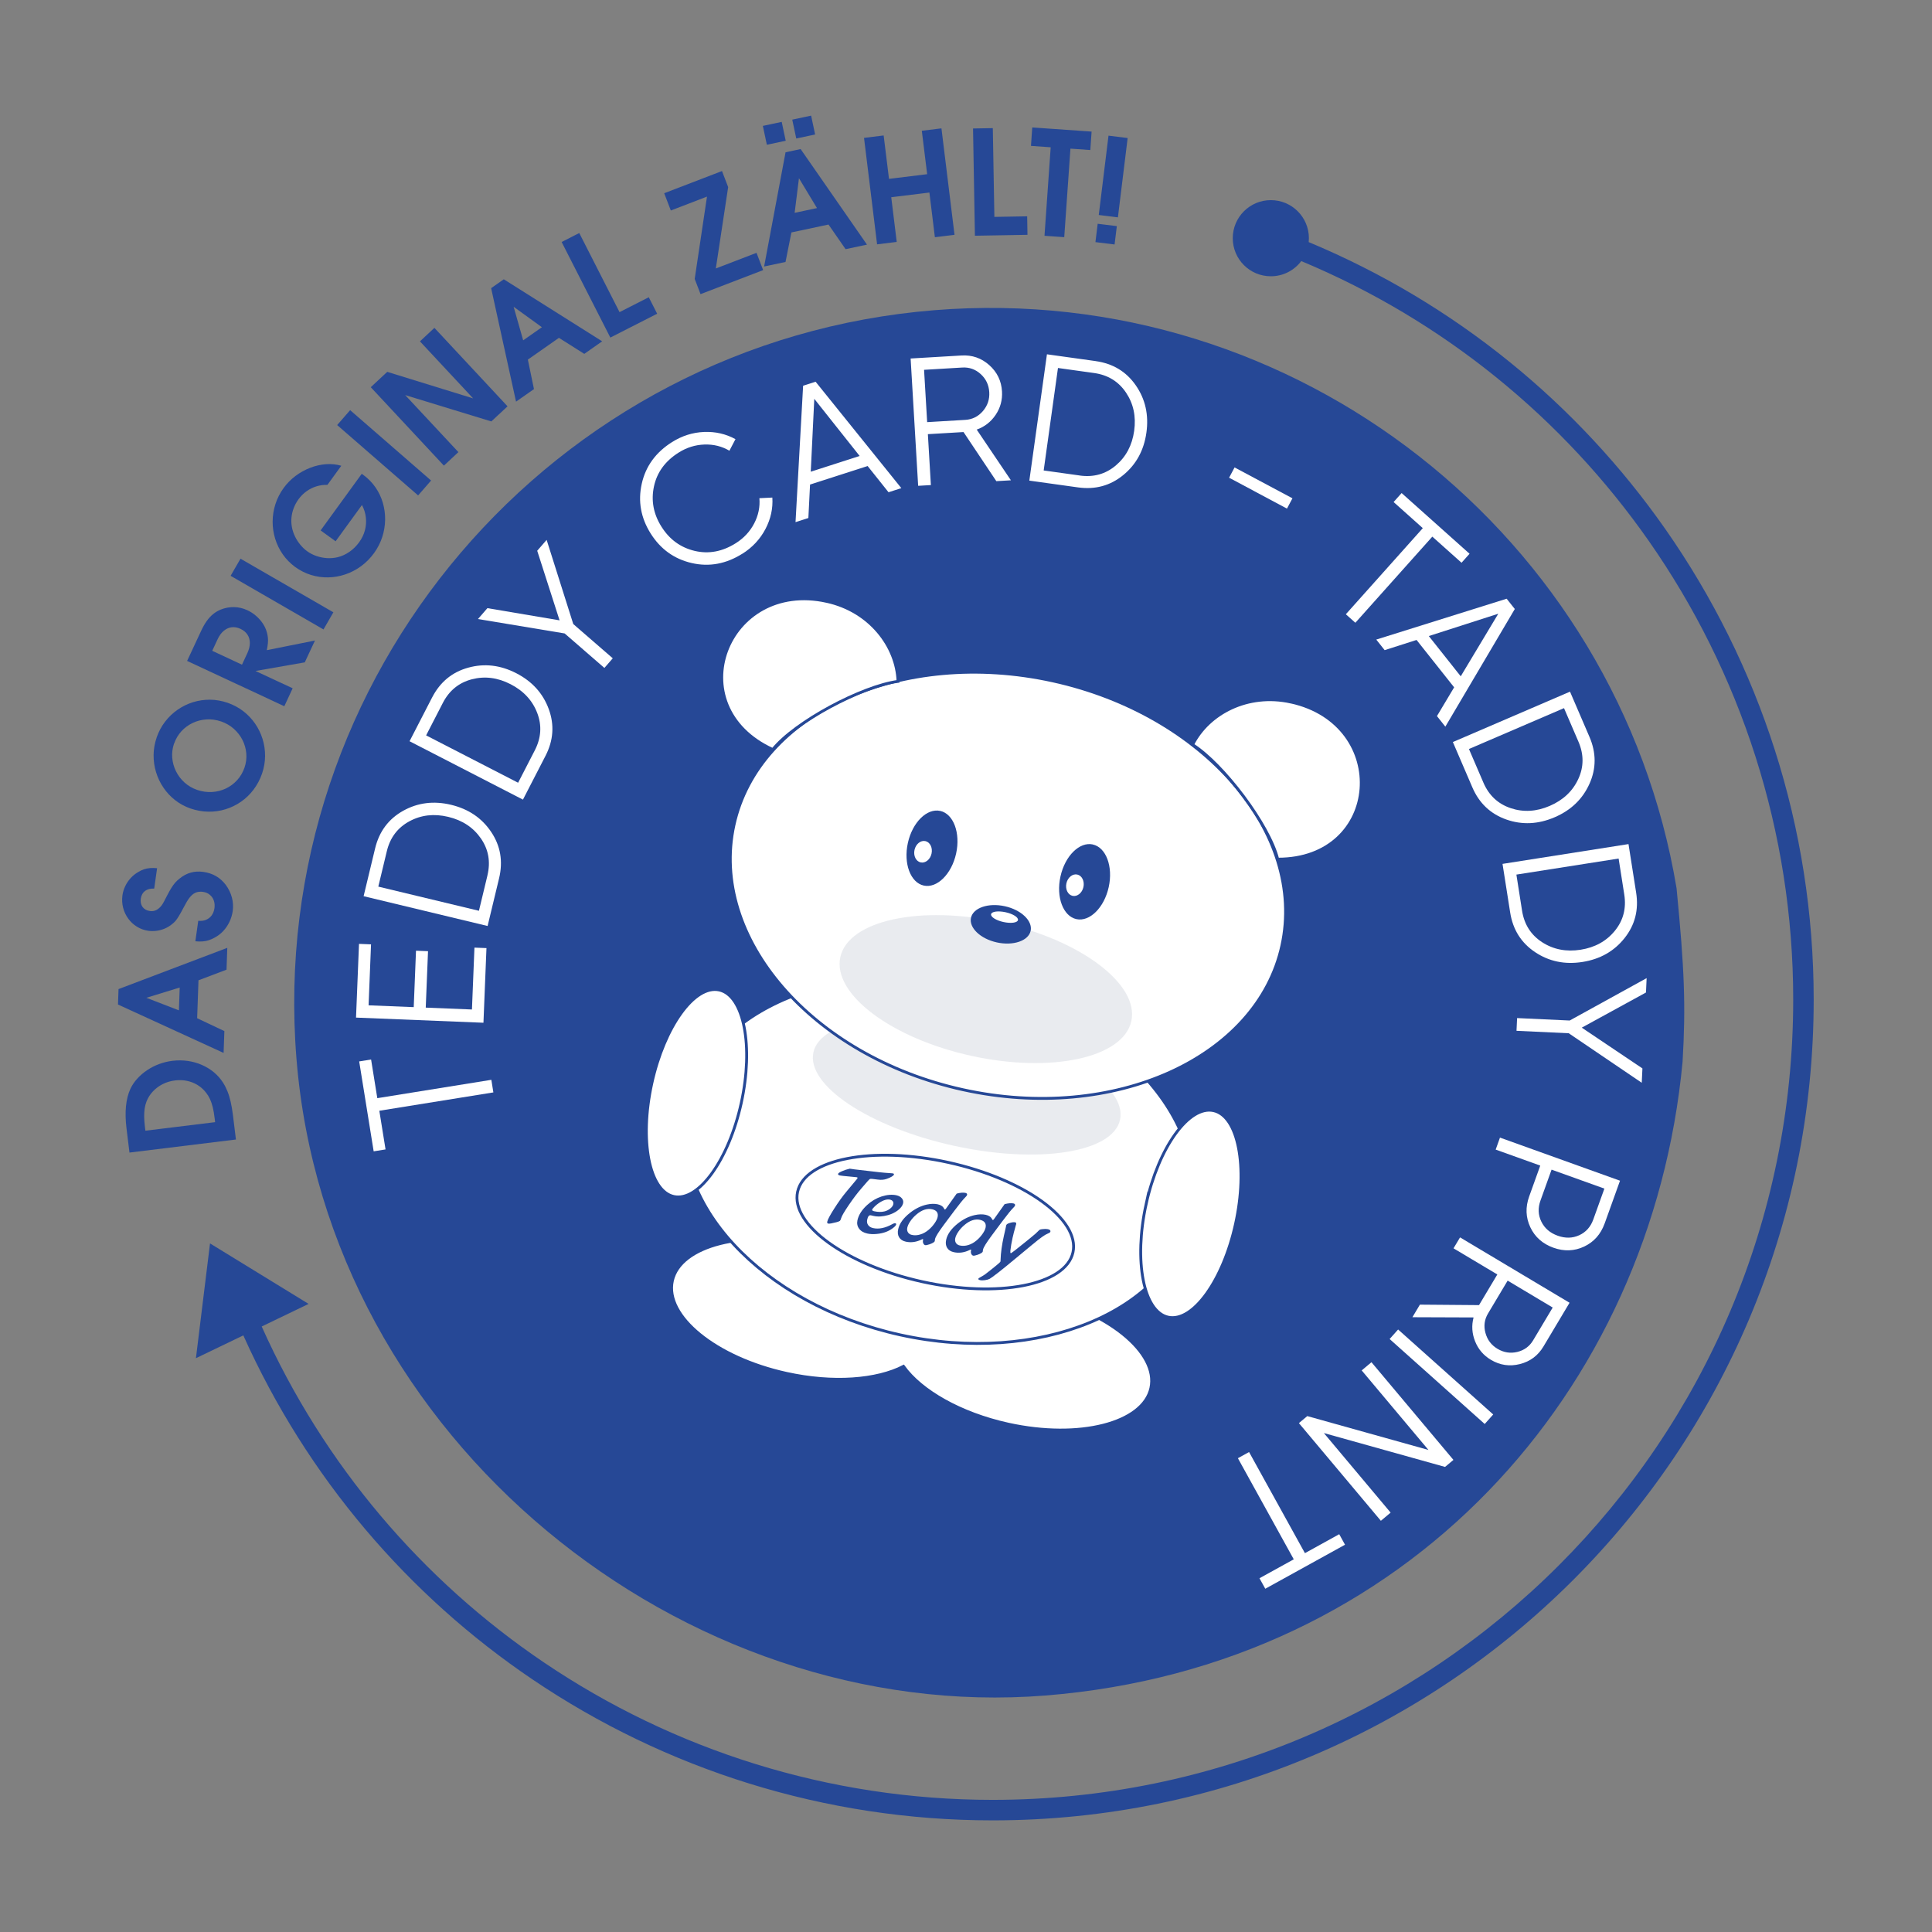 <?xml version="1.0" encoding="UTF-8"?>
<!DOCTYPE svg PUBLIC "-//W3C//DTD SVG 1.1//EN" "http://www.w3.org/Graphics/SVG/1.1/DTD/svg11.dtd">
<!-- Creator: CorelDRAW -->
<svg xmlns="http://www.w3.org/2000/svg" xml:space="preserve" width="68mm" height="68mm" version="1.1" style="shape-rendering:geometricPrecision; text-rendering:geometricPrecision; image-rendering:optimizeQuality; fill-rule:evenodd; clip-rule:evenodd"
viewBox="0 0 68 68"
 xmlns:xlink="http://www.w3.org/1999/xlink"
 xmlns:xodm="http://www.corel.com/coreldraw/odm/2003">
 <rect x="0" y="0" width="68" height="68" fill="#808080" stroke="none"/>
 <defs>
  <style type="text/css">
   <![CDATA[
    .str0 {stroke:#264896;stroke-width:0.1;stroke-miterlimit:22.926}
    .fil1 {fill:none}
    .fil2 {fill:#264896}
    .fil3 {fill:white}
    .fil0 {fill:#264896;fill-rule:nonzero}
    .fil5 {fill:white;fill-rule:nonzero}
    .fil4 {fill:#D4D8DF;fill-opacity:0.502}
   ]]>
  </style>
 </defs>
 <g id="Vrstva_x0020_1">
  <path class="fil0" d="M8.304 40.108l-0.106 -0.865c-0.021,-0.172 -0.048,-0.326 -0.079,-0.463 -0.031,-0.137 -0.069,-0.261 -0.114,-0.372 -0.045,-0.111 -0.097,-0.214 -0.158,-0.308 -0.089,-0.138 -0.197,-0.259 -0.324,-0.364 -0.128,-0.104 -0.269,-0.19 -0.424,-0.257 -0.155,-0.068 -0.32,-0.113 -0.494,-0.138 -0.174,-0.024 -0.352,-0.026 -0.534,-0.004 -0.164,0.02 -0.321,0.059 -0.472,0.115 -0.151,0.056 -0.291,0.128 -0.421,0.215 -0.129,0.086 -0.244,0.185 -0.345,0.296 -0.101,0.11 -0.181,0.23 -0.243,0.36 -0.081,0.175 -0.133,0.379 -0.156,0.613 -0.023,0.233 -0.016,0.494 0.019,0.783l0.104 0.848 3.747 -0.46zm-0.731 -0.612l-2.455 0.301 -0.017 -0.135c-0.016,-0.13 -0.025,-0.249 -0.027,-0.355 -0.001,-0.106 0.005,-0.203 0.018,-0.291 0.014,-0.088 0.035,-0.17 0.064,-0.245 0.053,-0.135 0.129,-0.254 0.227,-0.358 0.099,-0.105 0.215,-0.191 0.347,-0.257 0.133,-0.067 0.278,-0.11 0.435,-0.129 0.145,-0.018 0.285,-0.012 0.419,0.016 0.135,0.029 0.26,0.078 0.374,0.149 0.114,0.071 0.214,0.161 0.298,0.271 0.054,0.069 0.099,0.144 0.137,0.226 0.037,0.082 0.07,0.176 0.096,0.283 0.026,0.108 0.047,0.234 0.065,0.379l0.018 0.146zm0.297 -2.436l0.027 -0.769 -0.958 -0.453 0.047 -1.335 0.987 -0.373 0.027 -0.769 -3.828 1.452 -0.019 0.543 3.718 1.704zm-1.573 -1.499l-1.145 -0.442 1.173 -0.361 -0.028 0.803zm0.578 -2.431c0.093,0.009 0.178,0.011 0.255,0.005 0.076,-0.005 0.15,-0.02 0.22,-0.043 0.071,-0.023 0.144,-0.056 0.22,-0.099 0.109,-0.06 0.208,-0.137 0.294,-0.231 0.086,-0.094 0.158,-0.201 0.214,-0.319 0.056,-0.118 0.093,-0.243 0.113,-0.375 0.022,-0.161 0.013,-0.32 -0.029,-0.478 -0.041,-0.156 -0.113,-0.304 -0.213,-0.442 -0.099,-0.131 -0.213,-0.235 -0.344,-0.31 -0.131,-0.077 -0.28,-0.126 -0.448,-0.15 -0.157,-0.022 -0.304,-0.014 -0.443,0.025 -0.138,0.038 -0.267,0.107 -0.39,0.207 -0.057,0.044 -0.108,0.091 -0.155,0.143 -0.045,0.052 -0.09,0.113 -0.135,0.185 -0.044,0.071 -0.093,0.158 -0.147,0.262 -0.049,0.098 -0.089,0.176 -0.121,0.233 -0.031,0.057 -0.059,0.101 -0.084,0.133 -0.026,0.033 -0.052,0.061 -0.082,0.086 -0.046,0.042 -0.096,0.072 -0.15,0.089 -0.054,0.018 -0.112,0.022 -0.173,0.014 -0.117,-0.017 -0.202,-0.066 -0.259,-0.143 -0.058,-0.079 -0.078,-0.178 -0.062,-0.296 0.018,-0.118 0.068,-0.208 0.15,-0.269 0.083,-0.061 0.19,-0.087 0.322,-0.082l0.101 -0.717c-0.09,-0.009 -0.172,-0.011 -0.247,-0.004 -0.075,0.006 -0.146,0.019 -0.213,0.042 -0.068,0.023 -0.136,0.055 -0.204,0.097 -0.1,0.057 -0.189,0.128 -0.266,0.213 -0.077,0.084 -0.14,0.178 -0.19,0.282 -0.05,0.103 -0.083,0.211 -0.099,0.324 -0.02,0.152 -0.012,0.298 0.024,0.439 0.036,0.141 0.097,0.267 0.18,0.382 0.083,0.115 0.185,0.209 0.306,0.283 0.12,0.075 0.253,0.123 0.4,0.145 0.094,0.013 0.189,0.013 0.284,0.001 0.095,-0.011 0.187,-0.036 0.275,-0.071 0.088,-0.035 0.169,-0.081 0.242,-0.137 0.043,-0.033 0.083,-0.066 0.117,-0.099 0.034,-0.033 0.068,-0.075 0.102,-0.126 0.034,-0.049 0.074,-0.115 0.12,-0.197 0.046,-0.081 0.102,-0.185 0.17,-0.313 0.061,-0.116 0.124,-0.208 0.185,-0.275 0.062,-0.067 0.128,-0.113 0.198,-0.136 0.071,-0.023 0.15,-0.029 0.237,-0.016 0.092,0.014 0.171,0.047 0.234,0.101 0.065,0.053 0.112,0.119 0.141,0.201 0.029,0.081 0.037,0.171 0.024,0.269 -0.015,0.102 -0.048,0.186 -0.099,0.257 -0.052,0.07 -0.118,0.121 -0.199,0.155 -0.08,0.033 -0.171,0.044 -0.273,0.034l-0.102 0.723zm-1.361 -7.172c-0.07,0.205 -0.106,0.411 -0.108,0.619 -0.001,0.207 0.027,0.408 0.087,0.603 0.06,0.195 0.146,0.376 0.26,0.543 0.113,0.168 0.25,0.314 0.411,0.44 0.161,0.126 0.342,0.224 0.542,0.294 0.211,0.071 0.42,0.109 0.63,0.111 0.21,0.003 0.411,-0.025 0.605,-0.086 0.194,-0.06 0.375,-0.148 0.542,-0.264 0.168,-0.116 0.314,-0.257 0.44,-0.424 0.127,-0.167 0.227,-0.355 0.3,-0.565 0.07,-0.205 0.106,-0.411 0.107,-0.618 0.001,-0.206 -0.028,-0.407 -0.088,-0.6 -0.06,-0.193 -0.147,-0.374 -0.262,-0.54 -0.115,-0.167 -0.254,-0.314 -0.417,-0.44 -0.163,-0.126 -0.348,-0.224 -0.553,-0.296 -0.206,-0.07 -0.413,-0.106 -0.62,-0.108 -0.207,-0.001 -0.407,0.029 -0.601,0.089 -0.194,0.061 -0.373,0.149 -0.54,0.265 -0.167,0.116 -0.313,0.256 -0.439,0.42 -0.127,0.165 -0.225,0.35 -0.297,0.556zm0.615 0.212c0.058,-0.166 0.145,-0.311 0.258,-0.435 0.114,-0.123 0.247,-0.22 0.398,-0.291 0.151,-0.072 0.313,-0.112 0.483,-0.123 0.171,-0.011 0.343,0.014 0.516,0.072 0.171,0.06 0.32,0.146 0.447,0.26 0.127,0.114 0.229,0.245 0.304,0.393 0.075,0.149 0.12,0.307 0.134,0.473 0.014,0.165 -0.006,0.332 -0.063,0.498 -0.06,0.171 -0.146,0.319 -0.261,0.443 -0.114,0.125 -0.247,0.223 -0.399,0.295 -0.152,0.071 -0.314,0.111 -0.486,0.121 -0.173,0.01 -0.347,-0.015 -0.524,-0.075 -0.168,-0.059 -0.315,-0.145 -0.441,-0.259 -0.126,-0.113 -0.226,-0.245 -0.3,-0.395 -0.075,-0.15 -0.118,-0.308 -0.133,-0.476 -0.013,-0.168 0.008,-0.336 0.065,-0.503zm3.878 -1.313l0.294 -0.631 -1.308 -0.61 1.734 -0.303 0.359 -0.769 -1.695 0.34c0.018,-0.093 0.031,-0.174 0.038,-0.244 0.007,-0.07 0.006,-0.136 0,-0.197 -0.006,-0.061 -0.019,-0.124 -0.037,-0.19 -0.03,-0.108 -0.077,-0.211 -0.143,-0.31 -0.066,-0.098 -0.145,-0.187 -0.238,-0.267 -0.092,-0.081 -0.195,-0.147 -0.307,-0.199 -0.15,-0.069 -0.305,-0.106 -0.466,-0.109 -0.16,-0.003 -0.318,0.026 -0.473,0.089 -0.098,0.041 -0.188,0.094 -0.267,0.16 -0.081,0.066 -0.155,0.147 -0.225,0.245 -0.069,0.098 -0.135,0.216 -0.199,0.354l-0.488 1.046 3.421 1.595zm-1.491 -1.463l-1.046 -0.488 0.191 -0.41c0.058,-0.124 0.129,-0.221 0.213,-0.292 0.084,-0.07 0.176,-0.113 0.276,-0.126 0.101,-0.013 0.203,0.005 0.311,0.054 0.109,0.051 0.193,0.12 0.249,0.206 0.056,0.085 0.084,0.184 0.084,0.294 -0.001,0.111 -0.03,0.23 -0.088,0.357l-0.189 0.405zm2.87 -1.24l0.348 -0.603 -3.269 -1.887 -0.348 0.603 3.269 1.887zm0.426 -3.102l0.928 -1.277c0.075,0.142 0.121,0.288 0.137,0.44 0.017,0.151 0.006,0.302 -0.033,0.45 -0.04,0.148 -0.107,0.287 -0.201,0.418 -0.099,0.136 -0.214,0.249 -0.344,0.34 -0.13,0.09 -0.27,0.154 -0.419,0.19 -0.12,0.028 -0.242,0.038 -0.37,0.031 -0.126,-0.008 -0.249,-0.032 -0.369,-0.073 -0.121,-0.041 -0.231,-0.098 -0.331,-0.17 -0.089,-0.065 -0.17,-0.143 -0.244,-0.233 -0.073,-0.09 -0.135,-0.186 -0.185,-0.291 -0.05,-0.104 -0.085,-0.211 -0.106,-0.32 -0.021,-0.112 -0.027,-0.225 -0.016,-0.339 0.011,-0.113 0.037,-0.225 0.079,-0.334 0.041,-0.11 0.098,-0.213 0.169,-0.312 0.081,-0.111 0.175,-0.204 0.282,-0.281 0.108,-0.077 0.224,-0.135 0.349,-0.173 0.125,-0.039 0.253,-0.056 0.386,-0.052l0.489 -0.673c-0.173,-0.05 -0.352,-0.068 -0.539,-0.055 -0.188,0.014 -0.373,0.056 -0.556,0.127 -0.183,0.071 -0.355,0.166 -0.516,0.286 -0.161,0.121 -0.301,0.263 -0.42,0.426 -0.129,0.179 -0.225,0.369 -0.289,0.57 -0.064,0.2 -0.095,0.404 -0.097,0.61 -0.001,0.206 0.029,0.407 0.089,0.604 0.06,0.196 0.148,0.379 0.267,0.549 0.118,0.17 0.264,0.319 0.438,0.447 0.177,0.127 0.365,0.222 0.563,0.282 0.199,0.06 0.4,0.088 0.604,0.083 0.205,-0.004 0.404,-0.04 0.6,-0.106 0.195,-0.066 0.379,-0.162 0.551,-0.287 0.172,-0.126 0.324,-0.279 0.457,-0.461 0.128,-0.178 0.224,-0.366 0.289,-0.566 0.064,-0.199 0.098,-0.401 0.101,-0.606 0.003,-0.204 -0.024,-0.403 -0.08,-0.597 -0.056,-0.194 -0.142,-0.374 -0.256,-0.54 -0.114,-0.167 -0.255,-0.312 -0.423,-0.436l-0.064 -0.046 -1.447 1.992 0.526 0.382zm2.904 -1.614l0.457 -0.525 -2.849 -2.477 -0.457 0.525 2.849 2.476zm0.909 -1.05l0.509 -0.475 -1.872 -2.007 3.031 0.927 0.571 -0.532 -2.574 -2.761 -0.509 0.475 1.872 2.007 -3.023 -0.934 -0.58 0.54 2.574 2.761zm2.539 -2.252l0.63 -0.441 -0.215 -1.038 1.094 -0.766 0.892 0.564 0.63 -0.442 -3.463 -2.183 -0.445 0.312 0.876 3.994zm0.25 -2.158l-0.336 -1.181 0.995 0.72 -0.658 0.461zm3.067 -0.096l1.649 -0.84 -0.295 -0.58 -1.029 0.524 -1.418 -2.784 -0.62 0.316 1.714 3.364zm2.971 -2.063l0.205 0.534 2.203 -0.846 -0.233 -0.608 -1.432 0.55 0.434 -2.864 -0.217 -0.565 -2.034 0.781 0.233 0.608 1.273 -0.489 -0.433 2.9zm2.443 -0.439l0.753 -0.16 0.207 -1.039 1.306 -0.278 0.601 0.867 0.753 -0.16 -2.335 -3.363 -0.531 0.113 -0.754 4.019zm1.074 -1.889l0.152 -1.218 0.634 1.051 -0.786 0.167zm-0.978 -2.396l0.664 -0.141 -0.141 -0.664 -0.664 0.141 0.141 0.664zm1.035 -0.22l0.664 -0.141 -0.141 -0.664 -0.664 0.141 0.141 0.664zm2.845 3.725l0.691 -0.085 -0.193 -1.573 1.343 -0.165 0.193 1.573 0.691 -0.085 -0.46 -3.747 -0.691 0.085 0.188 1.528 -1.343 0.165 -0.188 -1.528 -0.691 0.085 0.46 3.747zm3.443 -0.303l1.85 -0.032 -0.011 -0.651 -1.154 0.02 -0.055 -3.124 -0.696 0.012 0.066 3.774zm2.449 0.002l0.695 0.049 0.218 -3.116 0.7 0.049 0.045 -0.649 -2.089 -0.146 -0.045 0.649 0.694 0.049 -0.218 3.116zm1.91 -0.732l0.674 0.083 0.343 -2.792 -0.674 -0.083 -0.343 2.792zm-0.117 0.955l0.674 0.083 0.079 -0.646 -0.674 -0.083 -0.079 0.646z"/>
  <path class="fil0" d="M46.062 8.521c5.162,2.151 9.473,5.699 12.556,10.106 3.321,4.748 5.218,10.491 5.218,16.555 0,7.977 -3.236,15.199 -8.466,20.428 -5.23,5.228 -12.455,8.461 -20.435,8.461 -5.906,0 -11.515,-1.796 -16.196,-4.963 -4.371,-2.956 -7.933,-7.108 -10.175,-12.107l-1.668 0.803 0.496 -4.04 3.47 2.129 -1.651 0.795c2.185,4.881 5.662,8.935 9.93,11.822 4.565,3.087 10.034,4.839 15.793,4.839 7.783,0 14.829,-3.153 19.928,-8.25 5.099,-5.097 8.253,-12.139 8.253,-19.918 0,-5.916 -1.848,-11.517 -5.085,-16.144 -3.003,-4.293 -7.202,-7.75 -12.23,-9.848 -0.244,0.325 -0.633,0.535 -1.071,0.535 -0.74,0 -1.34,-0.6 -1.34,-1.34 0,-0.74 0.6,-1.34 1.34,-1.34 0.74,0 1.34,0.6 1.34,1.34 0,0.046 -0.002,0.091 -0.007,0.136z"/>
  <circle class="fil1" cx="34.695" cy="34.971" r="33.263"/>
  <path class="fil2" d="M32.897 10.917c12.744,-1.021 24.048,7.972 26.112,20.344 0.279,2.853 0.328,4.151 0.212,6.11 -1.09,11.595 -9.687,21.285 -22.417,22.305 -12.73,1.02 -25.294,-8.995 -26.37,-22.423 -1.076,-13.428 9.014,-25.258 22.463,-26.336z"/>
  <g id="_105553228406368">
   <path class="fil3 str0" d="M28.681 43.808c1.694,0.373 3.071,1.17 3.692,2.035 0.937,-0.484 2.474,-0.608 4.114,-0.247 2.489,0.548 4.294,2.012 4.02,3.259 -0.274,1.247 -2.528,1.818 -5.016,1.271 -1.694,-0.373 -3.072,-1.171 -3.692,-2.035 -0.937,0.484 -2.474,0.609 -4.114,0.248 -2.489,-0.547 -4.294,-2.012 -4.02,-3.259 0.275,-1.247 2.528,-1.818 5.017,-1.271z"/>
   <path class="fil3 str0" d="M34.392 34.693c4.875,1.073 8.243,4.708 7.499,8.093 -0.745,3.385 -5.328,5.271 -10.203,4.198 -4.875,-1.073 -8.243,-4.708 -7.498,-8.093 0.745,-3.385 5.328,-5.27 10.203,-4.197z"/>
   <path class="fil4" d="M34.487 36.128c2.972,0.654 5.189,2.13 4.934,3.286 -0.254,1.156 -2.886,1.565 -5.858,0.911 -2.972,-0.654 -5.189,-2.13 -4.934,-3.286 0.254,-1.156 2.886,-1.565 5.858,-0.911z"/>
   <path class="fil3 str0" d="M37.059 23.966c5.311,1.169 8.931,5.354 8.059,9.316 -0.872,3.963 -5.915,6.241 -11.226,5.072 -5.311,-1.169 -8.931,-5.354 -8.059,-9.316 0.872,-3.962 5.915,-6.241 11.226,-5.072z"/>
   <path class="fil3 str0" d="M29.098 21.166c1.522,0.335 2.466,1.583 2.509,2.816 -1.272,0.169 -3.628,1.427 -4.409,2.399 -3.332,-1.529 -1.633,-5.992 1.9,-5.215z"/>
   <path class="fil3 str0" d="M45.435 24.709c-1.522,-0.335 -2.903,0.401 -3.459,1.502 1.084,0.687 2.694,2.819 2.995,4.028 3.666,0.011 3.998,-4.753 0.464,-5.531z"/>
   <path class="fil2" d="M38.463 29.723c0.468,0.103 0.719,0.777 0.56,1.5 -0.159,0.724 -0.671,1.23 -1.138,1.127 -0.468,-0.103 -0.72,-0.777 -0.56,-1.501 0.159,-0.724 0.671,-1.23 1.139,-1.127zm-5.371 -1.182c0.468,0.103 0.72,0.777 0.56,1.501 -0.159,0.723 -0.671,1.23 -1.138,1.127 -0.468,-0.103 -0.72,-0.777 -0.56,-1.5 0.159,-0.724 0.67,-1.23 1.138,-1.127z"/>
   <path class="fil4" d="M35.215 32.465c2.821,0.621 4.889,2.182 4.604,3.475 -0.285,1.293 -2.817,1.842 -5.638,1.221 -2.821,-0.621 -4.889,-2.182 -4.604,-3.475 0.285,-1.293 2.817,-1.842 5.638,-1.221z"/>
   <path class="fil2" d="M35.366 31.896c0.578,0.127 0.986,0.517 0.909,0.868 -0.077,0.351 -0.612,0.533 -1.19,0.406 -0.578,-0.127 -0.986,-0.517 -0.909,-0.868 0.077,-0.351 0.612,-0.533 1.189,-0.406z"/>
   <path class="fil3 str0" d="M33.381 40.914c2.669,0.587 4.639,2.009 4.384,3.165 -0.254,1.156 -2.639,1.619 -5.308,1.032 -2.669,-0.588 -4.639,-2.009 -4.384,-3.165 0.254,-1.156 2.639,-1.619 5.308,-1.032z"/>
   <path class="fil3 str0" d="M22.941 38.132c0.441,-2.002 1.507,-3.479 2.374,-3.288 0.867,0.191 1.215,1.979 0.774,3.981 -0.441,2.002 -1.507,3.479 -2.374,3.288 -0.867,-0.191 -1.215,-1.979 -0.774,-3.981z"/>
   <path class="fil3 str0" d="M40.34 42.38c0.441,-2.002 1.507,-3.479 2.374,-3.289 0.867,0.191 1.214,1.979 0.774,3.981 -0.441,2.002 -1.507,3.479 -2.374,3.288 -0.867,-0.191 -1.214,-1.979 -0.774,-3.981z"/>
   <path class="fil3" d="M32.57 29.604c0.165,0.036 0.263,0.234 0.217,0.441 -0.045,0.206 -0.217,0.345 -0.382,0.309 -0.165,-0.036 -0.263,-0.234 -0.217,-0.441 0.046,-0.206 0.217,-0.345 0.382,-0.309zm5.346 1.177c0.165,0.036 0.263,0.234 0.217,0.441 -0.045,0.206 -0.217,0.345 -0.382,0.309 -0.165,-0.036 -0.263,-0.234 -0.217,-0.441 0.045,-0.206 0.217,-0.345 0.382,-0.309z"/>
   <path class="fil2" d="M29.908 41.133c0.088,0.013 0.144,0.021 0.17,0.025l0.876 0.101c0.114,0.013 0.252,0.025 0.416,0.035 0.022,0 0.042,0.003 0.059,0.006 0.028,0.006 0.039,0.02 0.034,0.042 -0.004,0.019 -0.03,0.043 -0.078,0.072 -0.048,0.028 -0.107,0.055 -0.178,0.079 -0.09,0.032 -0.193,0.041 -0.309,0.025l-0.197 -0.024c-0.042,-0.005 -0.07,-0.004 -0.085,0.004 -0.014,0.007 -0.043,0.036 -0.086,0.085l-0.211 0.244c-0.14,0.161 -0.289,0.357 -0.446,0.589 -0.157,0.231 -0.246,0.384 -0.267,0.459 -0.014,0.05 -0.03,0.083 -0.045,0.096 -0.016,0.013 -0.054,0.029 -0.114,0.045 -0.16,0.042 -0.258,0.059 -0.296,0.051 -0.032,-0.007 -0.043,-0.03 -0.034,-0.07 0.017,-0.076 0.098,-0.228 0.244,-0.457 0.146,-0.229 0.286,-0.424 0.42,-0.585l0.384 -0.461c0.01,-0.013 0.016,-0.022 0.018,-0.029 0.004,-0.016 -0.005,-0.026 -0.024,-0.029 -0.006,-0.001 -0.016,-0.002 -0.031,-0.004l-0.453 -0.044c-0.056,-0.006 -0.093,-0.011 -0.111,-0.015 -0.05,-0.011 -0.072,-0.029 -0.066,-0.056 0.005,-0.025 0.051,-0.056 0.137,-0.094 0.086,-0.038 0.178,-0.068 0.275,-0.09zm0.741 1.642c-0.059,-0.013 -0.102,0.037 -0.126,0.15 -0.016,0.074 -0.006,0.138 0.032,0.192 0.038,0.054 0.096,0.09 0.175,0.108 0.204,0.045 0.432,-0.003 0.682,-0.142 0.043,-0.024 0.075,-0.034 0.096,-0.029 0.028,0.006 0.039,0.02 0.034,0.044 -0.008,0.034 -0.047,0.077 -0.12,0.131 -0.072,0.053 -0.148,0.095 -0.227,0.126 -0.102,0.04 -0.215,0.065 -0.338,0.076 -0.124,0.012 -0.234,0.007 -0.331,-0.015 -0.13,-0.029 -0.226,-0.085 -0.289,-0.171 -0.063,-0.085 -0.082,-0.184 -0.058,-0.296 0.041,-0.187 0.154,-0.364 0.337,-0.533 0.154,-0.142 0.325,-0.243 0.512,-0.304 0.195,-0.062 0.368,-0.076 0.521,-0.043 0.09,0.02 0.157,0.059 0.201,0.117 0.04,0.053 0.051,0.112 0.033,0.177 -0.022,0.081 -0.082,0.159 -0.179,0.235 -0.097,0.075 -0.211,0.131 -0.341,0.168 -0.191,0.054 -0.362,0.065 -0.512,0.032l-0.102 -0.024zm0.679 -0.551c-0.11,-0.024 -0.243,0.016 -0.398,0.122 -0.054,0.036 -0.105,0.079 -0.153,0.127 -0.049,0.049 -0.075,0.083 -0.08,0.105 -0.005,0.025 0.02,0.043 0.075,0.055 0.132,0.029 0.251,0.03 0.357,0.005 0.077,-0.019 0.146,-0.053 0.205,-0.102 0.06,-0.048 0.096,-0.099 0.107,-0.152 0.009,-0.04 0.003,-0.074 -0.017,-0.102 -0.02,-0.028 -0.052,-0.047 -0.097,-0.058zm2.344 -0.213c0.129,-0.034 0.233,-0.042 0.309,-0.025 0.046,0.01 0.065,0.034 0.057,0.072 -0.004,0.018 -0.022,0.042 -0.055,0.075 -0.078,0.076 -0.209,0.236 -0.392,0.481l-0.365 0.488c-0.193,0.26 -0.299,0.429 -0.316,0.51 -0.003,0.013 -0.005,0.025 -0.006,0.036 -0.001,0.014 -0.002,0.025 -0.003,0.03 -0.008,0.038 -0.069,0.076 -0.181,0.116 -0.078,0.027 -0.13,0.037 -0.157,0.031 -0.037,-0.008 -0.063,-0.041 -0.078,-0.098 -0.005,-0.023 -0.004,-0.054 0.005,-0.094 0.003,-0.013 -0.001,-0.021 -0.011,-0.023 -0.003,-0.001 -0.014,0.003 -0.032,0.012 -0.19,0.095 -0.378,0.122 -0.564,0.081 -0.11,-0.024 -0.188,-0.076 -0.236,-0.153 -0.048,-0.078 -0.059,-0.173 -0.034,-0.285 0.044,-0.201 0.182,-0.393 0.414,-0.576 0.188,-0.148 0.384,-0.245 0.588,-0.291 0.144,-0.032 0.274,-0.036 0.389,-0.011 0.114,0.025 0.189,0.077 0.226,0.156 0.007,0.015 0.015,0.024 0.023,0.026 0.012,0.003 0.026,-0.006 0.042,-0.028l0.377 -0.53zm-0.86 0.552c-0.185,-0.041 -0.374,0.024 -0.568,0.193 -0.081,0.07 -0.149,0.146 -0.204,0.228 -0.056,0.082 -0.091,0.157 -0.106,0.225 -0.014,0.063 -0.006,0.118 0.023,0.165 0.03,0.047 0.075,0.077 0.138,0.091 0.095,0.021 0.193,0.016 0.296,-0.016 0.103,-0.03 0.201,-0.085 0.294,-0.164 0.076,-0.063 0.144,-0.138 0.204,-0.222 0.06,-0.085 0.097,-0.159 0.111,-0.222 0.033,-0.147 -0.03,-0.24 -0.188,-0.278zm2.548 -0.181c0.13,-0.033 0.233,-0.042 0.309,-0.025 0.046,0.01 0.065,0.034 0.057,0.072 -0.004,0.018 -0.022,0.042 -0.055,0.075 -0.078,0.076 -0.209,0.236 -0.392,0.481l-0.364 0.488c-0.193,0.26 -0.299,0.429 -0.316,0.51 -0.003,0.013 -0.005,0.025 -0.006,0.035 -0.001,0.015 -0.002,0.025 -0.003,0.03 -0.008,0.038 -0.069,0.076 -0.181,0.116 -0.078,0.026 -0.13,0.037 -0.157,0.031 -0.036,-0.008 -0.063,-0.041 -0.078,-0.098 -0.005,-0.023 -0.004,-0.054 0.005,-0.094 0.003,-0.013 -0.001,-0.021 -0.011,-0.023 -0.003,-0.001 -0.014,0.003 -0.032,0.012 -0.19,0.095 -0.378,0.121 -0.564,0.081 -0.11,-0.024 -0.188,-0.075 -0.236,-0.153 -0.048,-0.078 -0.059,-0.173 -0.034,-0.285 0.044,-0.201 0.183,-0.393 0.414,-0.576 0.188,-0.148 0.384,-0.245 0.588,-0.291 0.144,-0.032 0.274,-0.036 0.389,-0.011 0.114,0.025 0.189,0.077 0.226,0.156 0.007,0.015 0.015,0.024 0.023,0.026 0.013,0.003 0.026,-0.006 0.042,-0.028l0.376 -0.53zm-0.86 0.553c-0.185,-0.041 -0.374,0.023 -0.568,0.193 -0.081,0.07 -0.149,0.146 -0.204,0.228 -0.056,0.082 -0.091,0.157 -0.106,0.225 -0.014,0.063 -0.006,0.118 0.023,0.165 0.03,0.047 0.075,0.077 0.138,0.091 0.095,0.021 0.194,0.016 0.296,-0.015 0.103,-0.031 0.201,-0.085 0.294,-0.164 0.076,-0.063 0.144,-0.138 0.204,-0.222 0.06,-0.085 0.097,-0.159 0.111,-0.222 0.032,-0.147 -0.03,-0.24 -0.188,-0.278zm1.853 0.856l-0.668 0.553c-0.209,0.174 -0.393,0.324 -0.553,0.449 -0.161,0.125 -0.261,0.198 -0.3,0.218 -0.042,0.022 -0.097,0.037 -0.166,0.047 -0.069,0.009 -0.125,0.009 -0.169,-0.001 -0.047,-0.01 -0.068,-0.027 -0.063,-0.051 0.002,-0.009 0.033,-0.031 0.091,-0.064 0.068,-0.038 0.117,-0.067 0.144,-0.087 0.027,-0.019 0.091,-0.069 0.191,-0.149l0.125 -0.1 0.155 -0.128c0.046,-0.038 0.071,-0.066 0.075,-0.084 0.001,-0.004 0.001,-0.022 0.002,-0.054 0.007,-0.241 0.046,-0.525 0.118,-0.851l0.028 -0.12 0.032 -0.145 0.011 -0.049 0.007 -0.042c0.007,-0.033 0.039,-0.059 0.095,-0.079 0.096,-0.033 0.171,-0.044 0.225,-0.032 0.03,0.006 0.04,0.029 0.032,0.068 -0.002,0.006 -0.005,0.019 -0.012,0.039 -0.03,0.101 -0.054,0.187 -0.071,0.259l-0.024 0.103c-0.011,0.045 -0.017,0.067 -0.017,0.067 -0.038,0.172 -0.064,0.325 -0.079,0.46 -0.006,0.056 -0.001,0.086 0.015,0.09 0.017,0.004 0.195,-0.133 0.536,-0.411 0.053,-0.043 0.106,-0.086 0.158,-0.129 0.136,-0.108 0.229,-0.191 0.28,-0.247 0.021,-0.022 0.039,-0.036 0.053,-0.043 0.015,-0.007 0.046,-0.012 0.093,-0.017 0.077,-0.009 0.138,-0.008 0.184,0.002 0.07,0.015 0.1,0.044 0.09,0.087 -0.005,0.023 -0.035,0.045 -0.089,0.066 -0.053,0.021 -0.121,0.06 -0.204,0.12 -0.084,0.059 -0.193,0.145 -0.326,0.257z"/>
   <path class="fil3" d="M35.394 32.108c0.261,0.057 0.456,0.181 0.435,0.276 -0.021,0.095 -0.25,0.125 -0.511,0.068 -0.261,-0.057 -0.456,-0.181 -0.435,-0.276 0.021,-0.095 0.25,-0.125 0.511,-0.068z"/>
   <path class="fil5" d="M43.26 16.814l0.193 -0.362 2.037 1.087 -0.193 0.362 -2.037 -1.087zm8.463 2.677l-0.282 0.316 -1.028 -0.919 -2.709 3.031 -0.335 -0.299 2.709 -3.031 -1.028 -0.919 0.282 -0.316 2.391 2.136zm4.221 6.444c0.241,0.561 0.242,1.112 0.001,1.65 -0.241,0.538 -0.649,0.932 -1.227,1.18 -0.577,0.248 -1.144,0.275 -1.701,0.079 -0.556,-0.196 -0.956,-0.574 -1.197,-1.136l-0.684 -1.59 4.123 -1.774 0.684 1.59zm-3.735 1.607c0.194,0.452 0.515,0.752 0.961,0.902 0.446,0.15 0.905,0.124 1.376,-0.079 0.471,-0.203 0.806,-0.518 1.004,-0.945 0.198,-0.427 0.2,-0.867 0.005,-1.318l-0.507 -1.178 -3.346 1.439 0.507 1.178zm5.378 3.877c0.095,0.604 -0.041,1.137 -0.408,1.599 -0.366,0.462 -0.86,0.742 -1.481,0.84 -0.621,0.098 -1.177,-0.018 -1.667,-0.345 -0.491,-0.328 -0.783,-0.793 -0.878,-1.397l-0.269 -1.71 4.434 -0.697 0.269 1.71zm-4.016 0.631c0.076,0.486 0.312,0.857 0.707,1.113 0.395,0.256 0.846,0.344 1.353,0.265 0.507,-0.08 0.909,-0.302 1.206,-0.667 0.298,-0.365 0.408,-0.79 0.332,-1.276l-0.199 -1.267 -3.598 0.565 0.199 1.267zm4.213 6.06l-2.57 -1.743 -1.838 -0.086 0.021 -0.448 1.851 0.086 2.708 -1.492 -0.023 0.506 -2.26 1.237 2.135 1.435 -0.024 0.506zm-1.307 4.954c-0.136,0.378 -0.376,0.648 -0.72,0.811 -0.344,0.162 -0.706,0.176 -1.084,0.04 -0.378,-0.136 -0.649,-0.376 -0.811,-0.72 -0.162,-0.344 -0.176,-0.706 -0.04,-1.084l0.39 -1.086 -1.569 -0.563 0.151 -0.422 4.225 1.517 -0.542 1.509zm-2.257 -0.81c-0.094,0.262 -0.084,0.509 0.03,0.743 0.114,0.234 0.305,0.399 0.575,0.496 0.27,0.097 0.523,0.091 0.759,-0.017 0.236,-0.108 0.401,-0.293 0.495,-0.555l0.39 -1.086 -1.859 -0.667 -0.39 1.086zm-4.244 3.665l2.081 0.017 0.644 -1.079 -1.542 -0.92 0.23 -0.385 3.854 2.301 -0.92 1.542c-0.191,0.319 -0.466,0.524 -0.827,0.616 -0.361,0.091 -0.701,0.041 -1.02,-0.149 -0.261,-0.156 -0.446,-0.372 -0.557,-0.65 -0.111,-0.278 -0.129,-0.558 -0.054,-0.842l-2.153 -0.008 0.263 -0.441zm4.674 0.102l-1.586 -0.947 -0.69 1.156c-0.127,0.213 -0.158,0.441 -0.091,0.685 0.066,0.244 0.208,0.43 0.424,0.559 0.22,0.132 0.452,0.168 0.696,0.11 0.244,-0.059 0.429,-0.194 0.557,-0.407l0.69 -1.156zm-2.094 3.764l-0.299 0.335 -3.347 -2.991 0.299 -0.335 3.347 2.991zm-3.61 3.454l-0.344 0.288 -2.885 -3.438 0.295 -0.247 4.265 1.192 -2.35 -2.8 0.344 -0.288 2.885 3.438 -0.295 0.247 -4.265 -1.192 2.349 2.8zm-4.412 2.68l-0.205 -0.37 1.207 -0.666 -1.966 -3.559 0.393 -0.217 1.966 3.559 1.207 -0.667 0.204 0.37 -2.807 1.55z"/>
   <path class="fil5" d="M50.576 25.204l0.605 -1.012 -1.323 -1.668 -1.123 0.359 -0.295 -0.372 4.589 -1.438 0.287 0.362 -2.445 4.141 -0.295 -0.372zm-0.287 -2.817l1.124 1.417 1.322 -2.203 -2.446 0.786z"/>
   <path class="fil5" d="M12.643 37.358l0.418 -0.067 0.219 1.361 4.014 -0.646 0.071 0.443 -4.014 0.646 0.219 1.361 -0.418 0.067 -0.51 -3.166zm3.968 -1.826l0.088 -2.179 0.423 0.017 -0.106 2.627 -4.485 -0.181 0.105 -2.595 0.423 0.017 -0.086 2.146 1.589 0.064 0.08 -1.986 0.423 0.017 -0.08 1.986 1.628 0.066zm-3.408 -5.672c0.143,-0.594 0.472,-1.035 0.987,-1.323 0.515,-0.287 1.078,-0.357 1.689,-0.21 0.611,0.147 1.081,0.465 1.409,0.955 0.329,0.49 0.421,1.032 0.279,1.627l-0.405 1.683 -4.364 -1.049 0.405 -1.683zm3.953 0.95c0.115,-0.478 0.038,-0.911 -0.229,-1.298 -0.267,-0.387 -0.65,-0.641 -1.149,-0.761 -0.499,-0.12 -0.955,-0.068 -1.369,0.156 -0.414,0.224 -0.679,0.575 -0.794,1.052l-0.3 1.247 3.542 0.851 0.3 -1.247zm-1.947 -6.261c0.28,-0.543 0.704,-0.894 1.273,-1.05 0.569,-0.157 1.132,-0.091 1.691,0.197 0.559,0.288 0.939,0.709 1.142,1.263 0.203,0.554 0.164,1.103 -0.116,1.646l-0.793 1.539 -3.991 -2.055 0.793 -1.539zm3.614 1.861c0.225,-0.437 0.254,-0.876 0.086,-1.315 -0.168,-0.44 -0.48,-0.777 -0.936,-1.012 -0.456,-0.235 -0.912,-0.293 -1.367,-0.174 -0.456,0.119 -0.796,0.397 -1.021,0.834l-0.587 1.14 3.238 1.667 0.587 -1.14zm0.417 -7.407l0.937 2.961 1.39 1.206 -0.294 0.339 -1.4 -1.214 -3.05 -0.507 0.332 -0.383 2.54 0.429 -0.787 -2.449 0.332 -0.383zm6.891 0.484c-0.575,0.363 -1.17,0.472 -1.786,0.33 -0.615,-0.142 -1.097,-0.489 -1.443,-1.038 -0.346,-0.55 -0.452,-1.133 -0.315,-1.75 0.137,-0.617 0.492,-1.107 1.067,-1.469 0.351,-0.221 0.726,-0.34 1.125,-0.356 0.399,-0.017 0.768,0.068 1.107,0.253l-0.213 0.407c-0.265,-0.156 -0.559,-0.229 -0.88,-0.218 -0.322,0.011 -0.624,0.105 -0.906,0.283 -0.474,0.299 -0.764,0.696 -0.87,1.193 -0.106,0.496 -0.018,0.969 0.265,1.417 0.283,0.449 0.671,0.732 1.165,0.85 0.494,0.118 0.978,0.028 1.452,-0.271 0.282,-0.178 0.497,-0.41 0.646,-0.695 0.148,-0.285 0.209,-0.582 0.183,-0.888l0.456 -0.022c0.025,0.384 -0.057,0.753 -0.244,1.109 -0.188,0.356 -0.457,0.644 -0.807,0.866zm5.142 -2.162l-0.735 -0.922 -2.027 0.652 -0.059 1.178 -0.452 0.145 0.267 -4.801 0.44 -0.141 3.017 3.745 -0.452 0.145zm-2.738 -0.722l1.722 -0.554 -1.597 -2.012 -0.124 2.566zm6.534 0.334l-1.156 -1.73 -1.255 0.074 0.106 1.792 -0.448 0.026 -0.265 -4.481 1.792 -0.106c0.371,-0.022 0.696,0.09 0.974,0.337 0.278,0.247 0.428,0.556 0.45,0.927 0.018,0.303 -0.057,0.578 -0.224,0.826 -0.167,0.248 -0.39,0.42 -0.666,0.518l1.204 1.785 -0.512 0.03zm-2.545 -3.922l0.109 1.843 1.344 -0.08c0.247,-0.015 0.453,-0.118 0.618,-0.309 0.164,-0.192 0.239,-0.413 0.224,-0.665 -0.015,-0.256 -0.116,-0.469 -0.301,-0.637 -0.185,-0.169 -0.402,-0.246 -0.649,-0.231l-1.344 0.08zm6.041 -0.305c0.605,0.085 1.076,0.369 1.412,0.854 0.336,0.485 0.46,1.039 0.373,1.661 -0.087,0.623 -0.358,1.121 -0.814,1.495 -0.456,0.374 -0.987,0.519 -1.592,0.435l-1.715 -0.239 0.62 -4.446 1.715 0.239zm-0.562 4.027c0.487,0.068 0.91,-0.05 1.27,-0.354 0.359,-0.304 0.575,-0.71 0.646,-1.218 0.071,-0.508 -0.025,-0.957 -0.288,-1.348 -0.263,-0.391 -0.637,-0.62 -1.124,-0.688l-1.27 -0.177 -0.503 3.607 1.27 0.177z"/>
  </g>
 </g>
</svg>
